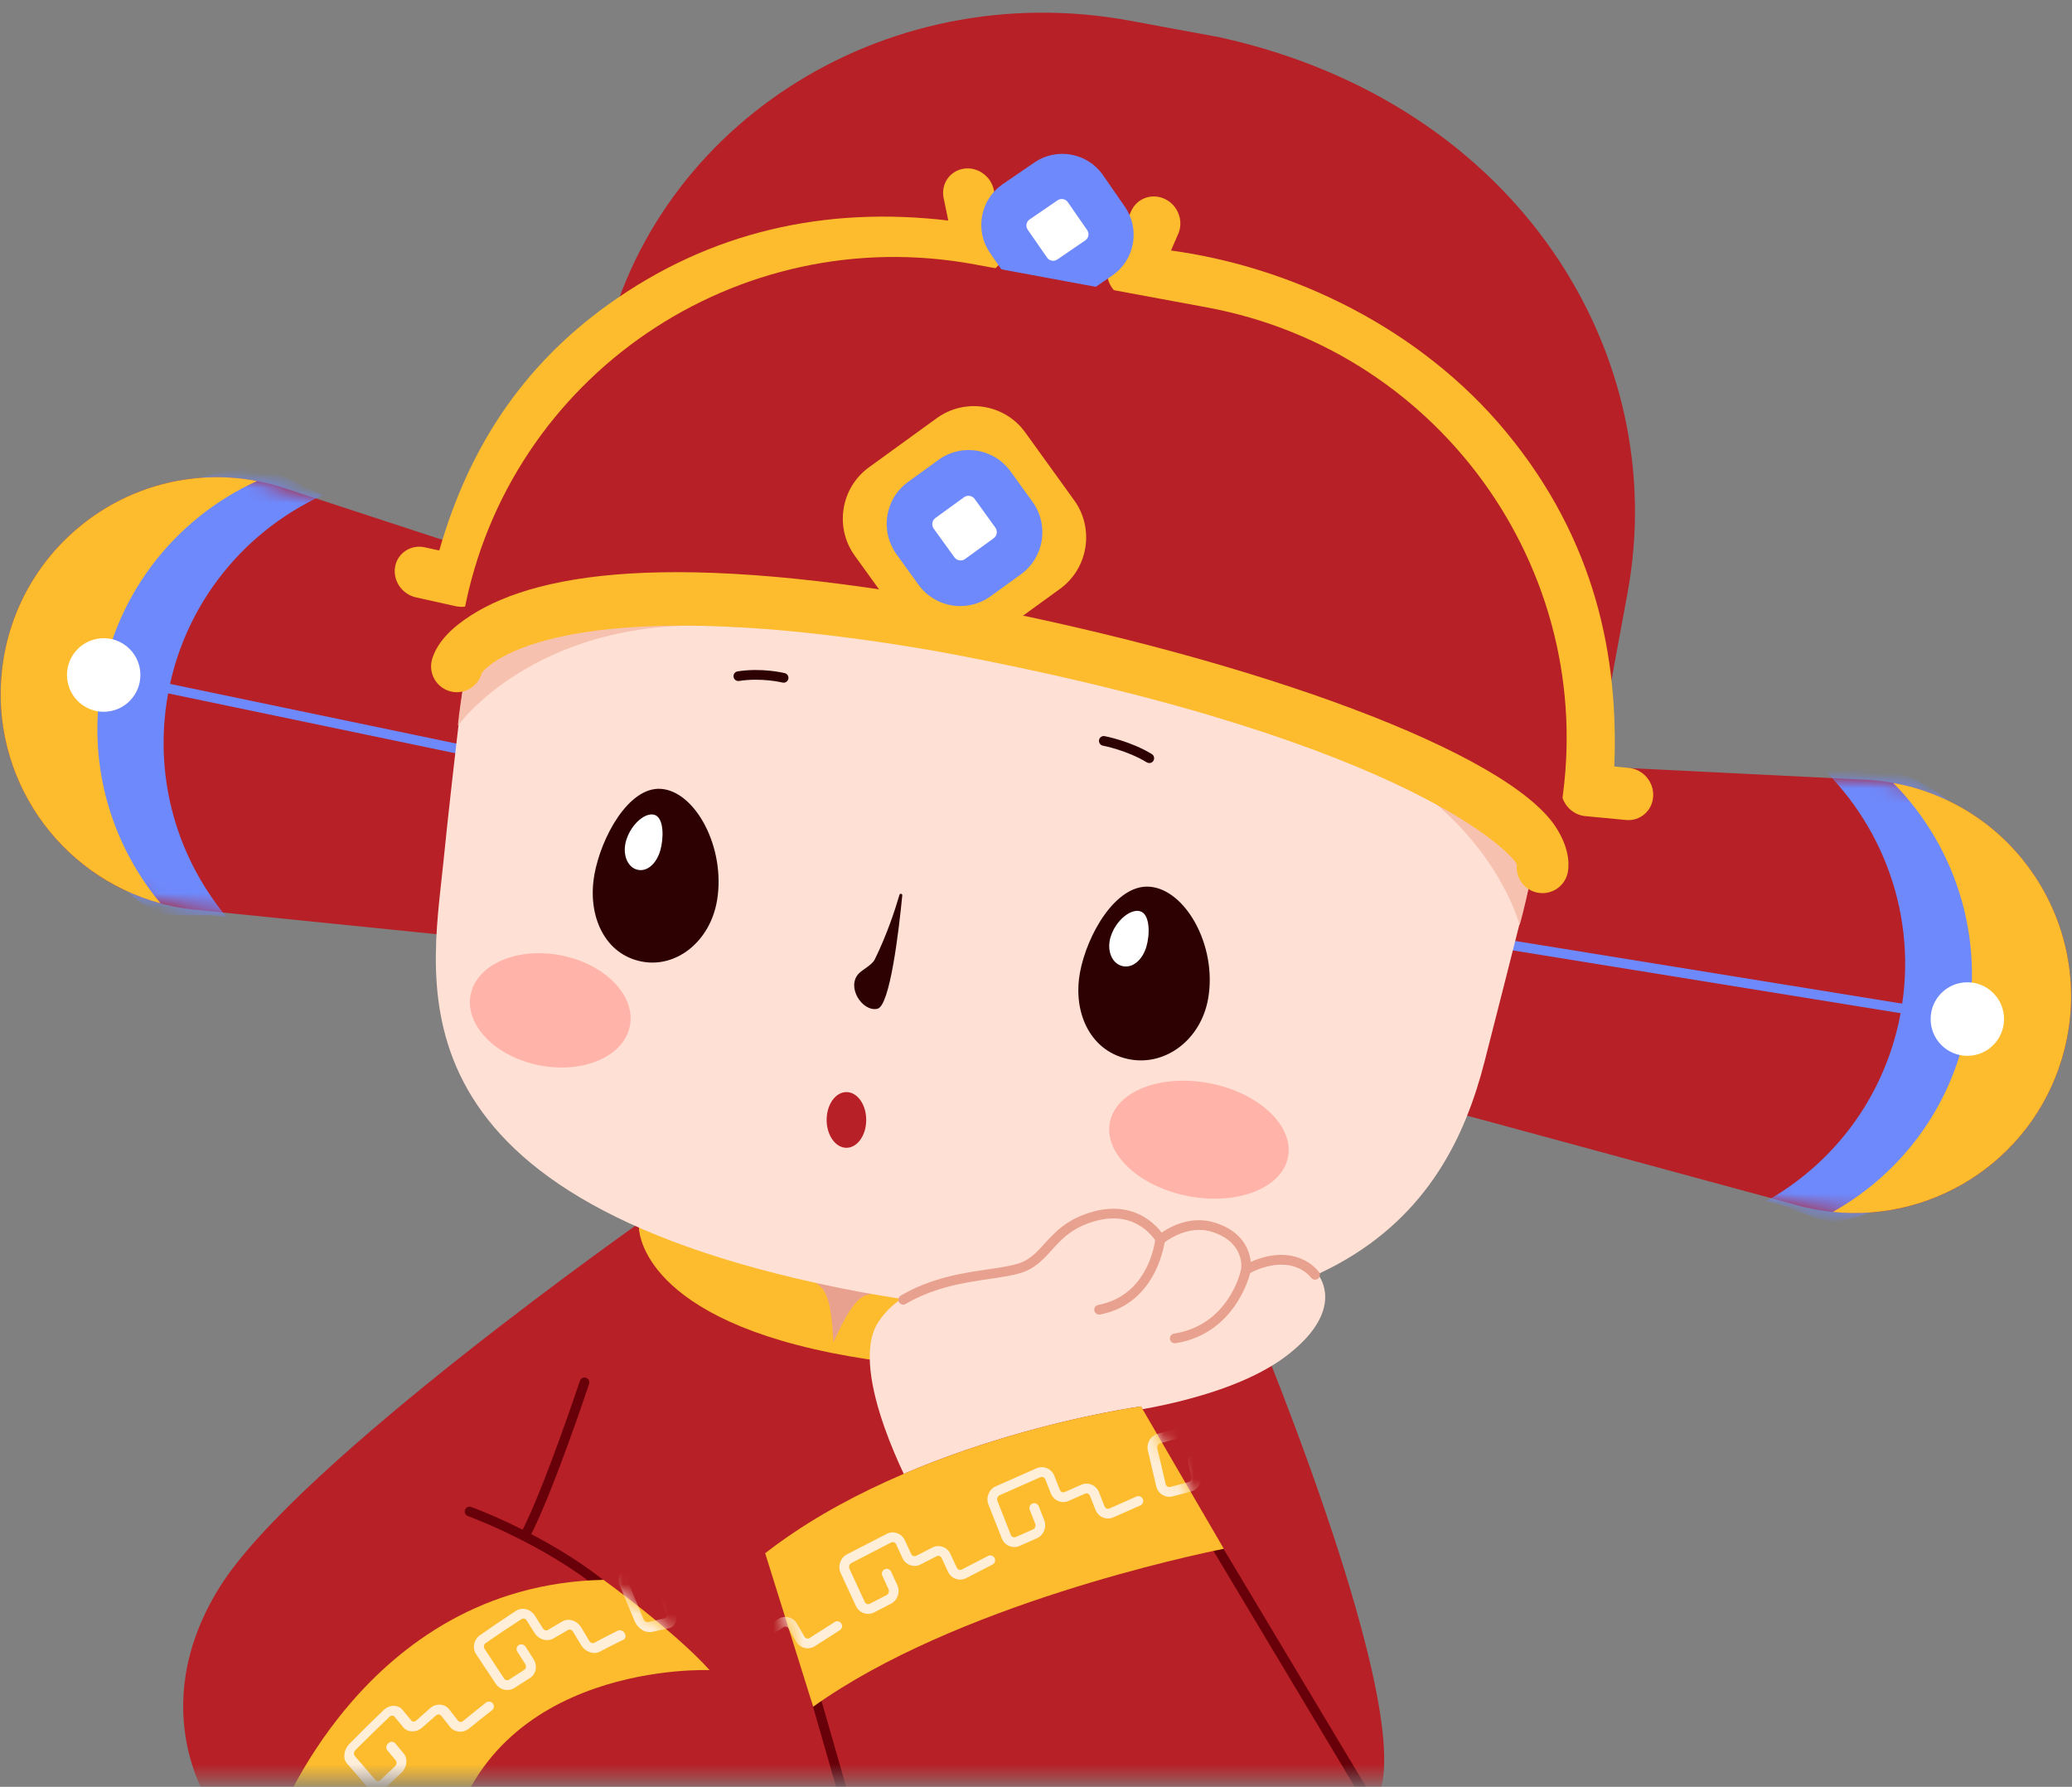 <svg width="138" height="119" viewBox="0 0 138 119" fill="none" xmlns="http://www.w3.org/2000/svg">
<rect x="0" y="0" width="138" height="119" fill="#808080" stroke="none"/>
<mask id="mask0_13633_130427" style="mask-type:luminance" maskUnits="userSpaceOnUse" x="-7" y="-19" width="151" height="138">
<path d="M-6.754 -18.297H143.676V118.535H-6.754V-18.297Z" fill="white"/>
</mask>
<g mask="url(#mask0_13633_130427)">
<path d="M59.937 45.935L19.267 32.612C18.273 32.261 17.228 32.008 16.138 31.881C8.232 30.951 1.073 36.619 0.144 44.541C-0.776 52.39 4.771 59.502 12.561 60.536H12.571C12.64 60.545 12.709 60.558 12.778 60.567C12.881 60.58 12.982 60.586 13.085 60.595L55.631 64.906L59.94 45.935H59.937Z" fill="#B72026"/>
<mask id="mask1_13633_130427" style="mask-type:luminance" maskUnits="userSpaceOnUse" x="0" y="31" width="60" height="34">
<path d="M59.937 45.935L19.267 32.612C18.273 32.261 17.228 32.008 16.138 31.881C8.232 30.951 1.073 36.619 0.144 44.541C-0.776 52.39 4.771 59.502 12.561 60.536H12.571C12.64 60.545 12.709 60.558 12.778 60.567C12.881 60.58 12.982 60.586 13.085 60.595L55.631 64.906L59.94 45.935H59.937Z" fill="white"/>
</mask>
<g mask="url(#mask1_13633_130427)">
<path d="M11.019 47.365C11.787 40.819 15.945 35.502 21.526 32.966C21.202 32.906 18.353 31.406 18.022 31.367C10.116 30.437 5.478 37.549 4.552 45.471C3.866 51.325 5.336 57.775 10.095 60.593C11.193 61.244 13.831 60.746 15.104 61.089C12.034 57.403 10.419 52.512 11.021 47.365H11.019Z" fill="#6E89FC"/>
</g>
<path d="M6.612 46.435C7.379 39.89 11.538 34.572 17.119 32.036C16.794 31.976 16.47 31.92 16.137 31.881C8.231 30.951 1.071 36.619 0.142 44.541C-0.703 51.746 3.905 58.328 10.693 60.159C7.622 56.473 6.008 51.582 6.61 46.435H6.612Z" fill="#FDBC2D"/>
<path d="M59.282 56.194C59.432 56.194 59.565 56.089 59.598 55.938C59.634 55.764 59.522 55.591 59.348 55.557L6.973 44.64C6.796 44.603 6.626 44.715 6.592 44.89C6.555 45.064 6.667 45.237 6.841 45.271L59.217 56.188C59.239 56.192 59.262 56.194 59.284 56.194H59.282Z" fill="#6E89FC"/>
<path d="M6.906 47.403C5.556 47.403 4.461 46.306 4.461 44.954C4.461 43.601 5.556 42.504 6.906 42.504C8.256 42.504 9.351 43.601 9.351 44.954C9.351 46.306 8.256 47.403 6.906 47.403Z" fill="white"/>
<path d="M81.148 49.801L123.885 51.914C124.939 51.942 126.003 52.082 127.067 52.352C134.782 54.312 139.449 62.17 137.493 69.9C135.553 77.56 127.839 82.218 120.193 80.395L120.183 80.393C120.116 80.376 120.047 80.365 119.98 80.348C119.879 80.322 119.783 80.292 119.684 80.264L78.409 69.062L81.148 49.801Z" fill="#B72026"/>
<mask id="mask2_13633_130427" style="mask-type:luminance" maskUnits="userSpaceOnUse" x="78" y="49" width="60" height="32">
<path d="M81.148 49.801L123.885 51.914C124.939 51.942 126.003 52.082 127.067 52.352C134.782 54.312 139.449 62.17 137.493 69.9C135.553 77.56 127.839 82.218 120.193 80.395L120.183 80.393C120.116 80.376 120.047 80.365 119.98 80.348C119.879 80.322 119.783 80.292 119.684 80.264L78.409 69.062L81.148 49.801Z" fill="white"/>
</mask>
<g mask="url(#mask2_13633_130427)">
<path d="M126.33 68.645C127.947 62.257 125.958 55.802 121.649 51.434C121.974 51.493 125.169 51.113 125.494 51.195C133.208 53.156 135.006 61.459 133.047 69.19C131.6 74.904 127.928 80.402 122.479 81.331C121.221 81.544 118.936 80.137 117.624 80.001C121.806 77.657 125.059 73.667 126.33 68.645Z" fill="#6E89FC"/>
</g>
<path d="M130.778 69.355C132.395 62.967 130.406 56.512 126.097 52.145C126.422 52.203 126.747 52.27 127.069 52.351C134.784 54.312 139.451 62.169 137.495 69.9C135.714 76.932 129.066 81.431 122.072 80.711C126.254 78.367 129.507 74.377 130.778 69.355Z" fill="#FDBC2D"/>
<path d="M131.029 68.194C131.184 68.194 131.322 68.082 131.347 67.922C131.375 67.745 131.257 67.579 131.081 67.552L78.271 59C78.097 58.972 77.929 59.091 77.901 59.267C77.873 59.444 77.991 59.61 78.168 59.638L130.978 68.189C130.995 68.191 131.012 68.194 131.029 68.194Z" fill="#6E89FC"/>
<path d="M131.029 70.317C129.679 70.317 128.584 69.221 128.584 67.868C128.584 66.515 129.679 65.418 131.029 65.418C132.379 65.418 133.474 66.515 133.474 67.868C133.474 69.221 132.379 70.317 131.029 70.317Z" fill="white"/>
<path d="M43.221 80.992C43.221 80.992 19.777 97.403 14.616 105.722C9.456 114.04 14.167 120.448 14.167 120.448L28.525 121.461C28.525 121.461 28.863 111.681 47.035 111.457" fill="#B72026"/>
<path d="M83.331 87.592C83.331 87.592 97.067 120.22 90.335 120.727C83.606 121.233 65.601 121.317 65.601 121.317L27.068 119.884L44.062 77.477L83.328 87.592H83.331Z" fill="#B72026"/>
<path d="M45.71 85.733C52.431 90.331 61.976 90.725 72.399 89.816L74.098 78.673L47.409 74.59L45.71 85.733Z" fill="#E8A18E"/>
<path d="M42.548 81.694L43.498 79.996C43.498 79.996 53.404 84.124 54.806 85.865C55.38 86.578 55.466 88.685 55.502 89.411C55.803 88.75 56.652 86.82 57.448 86.367C59.389 85.262 75.483 86.483 75.483 86.483L75.618 89.261C75.618 89.261 68.089 92.654 55.373 90.099C42.391 87.49 42.548 81.694 42.548 81.694Z" fill="#FDBC2D"/>
<path d="M31.391 41.219C31.391 41.219 30.187 50.867 29.523 57.49C28.704 65.66 25.444 80.035 57.291 86.044L57.175 86.022C89.063 91.809 96.347 80.539 98.871 70.715C100.527 64.268 102.982 54.469 102.982 54.469C102.982 54.469 108.222 31.272 71.385 24.713C34.933 18.222 31.387 41.219 31.387 41.219H31.391Z" fill="#FFE0D4"/>
<path d="M101.208 61.615C101.208 61.615 98.841 52.172 86.057 48.598C86.057 48.598 101.514 50.278 102.161 54.24C102.595 56.901 101.208 61.615 101.208 61.615Z" fill="#F7C1B0"/>
<path d="M30.497 48.327C30.497 48.327 36.05 40.553 49.265 41.788C49.265 41.788 34.139 37.774 32.212 41.292C30.897 43.695 30.497 48.325 30.497 48.325V48.327Z" fill="#F7C1B0"/>
<path d="M79.126 79.656C75.849 79.019 73.518 76.821 73.919 74.748C74.321 72.675 77.303 71.51 80.579 72.147C83.856 72.784 86.187 74.982 85.786 77.055C85.384 79.129 82.403 80.293 79.126 79.656Z" fill="#FFB3A9"/>
<path d="M35.938 70.952C33.009 70.382 30.952 68.28 31.343 66.257C31.735 64.234 34.428 63.056 37.357 63.625C40.286 64.195 42.344 66.296 41.952 68.32C41.56 70.343 38.868 71.521 35.938 70.952Z" fill="#FFB3A9"/>
<path d="M39.585 58.274C39.102 60.985 40.273 63.607 42.813 64.051C45.081 64.449 47.306 62.678 47.758 59.961C48.345 56.432 46.296 52.668 43.997 52.535C41.869 52.41 40.035 55.743 39.583 58.272L39.585 58.274Z" fill="#2D0002"/>
<path d="M43.976 56.643C43.722 57.52 43.069 58.132 42.374 57.899C41.753 57.693 41.443 56.844 41.705 55.969C42.045 54.833 43.075 54.006 43.666 54.297C44.215 54.566 44.212 55.822 43.976 56.641V56.643Z" fill="white"/>
<path d="M71.928 64.779C71.43 67.49 72.659 70.114 75.313 70.564C77.684 70.967 80.002 69.203 80.469 66.486C81.075 62.957 78.927 59.191 76.525 59.05C74.3 58.921 72.393 62.25 71.926 64.779H71.928Z" fill="#2D0002"/>
<path d="M76.347 63.063C76.084 63.94 75.403 64.55 74.676 64.317C74.027 64.108 73.7 63.259 73.973 62.387C74.325 61.251 75.4 60.428 76.017 60.719C76.592 60.99 76.592 62.247 76.347 63.065V63.063Z" fill="white"/>
<path d="M59.907 59.593C59.939 59.481 60.105 59.513 60.094 59.629C59.871 61.922 59.279 66.998 58.439 67.183C57.432 67.407 56.338 65.712 57.205 64.828C57.467 64.559 58.08 64.264 58.258 63.902C59.056 62.286 59.604 60.631 59.907 59.593Z" fill="#2D0002"/>
<path d="M52.189 45.467C52.333 45.467 52.467 45.368 52.503 45.222C52.546 45.05 52.441 44.873 52.269 44.83C52.206 44.815 50.744 44.457 49.125 44.713C48.949 44.741 48.829 44.907 48.857 45.082C48.885 45.258 49.05 45.379 49.224 45.351C50.718 45.116 52.099 45.452 52.112 45.457C52.138 45.463 52.163 45.465 52.189 45.465V45.467Z" fill="#2D0002"/>
<path d="M76.545 50.82C76.652 50.82 76.76 50.766 76.82 50.665C76.912 50.512 76.865 50.314 76.715 50.221C75.321 49.366 73.646 49.038 73.575 49.026C73.399 48.991 73.231 49.108 73.199 49.282C73.165 49.456 73.281 49.627 73.455 49.659C73.472 49.661 75.087 49.978 76.377 50.771C76.429 50.803 76.489 50.818 76.545 50.818V50.82Z" fill="#2D0002"/>
<path d="M38.143 36.747L105.702 51.649C105.945 51.695 106.175 51.544 106.218 51.313L108.401 39.47C111.31 23.684 101.228 6.913 81.256 2.487L75.29 1.384C58.736 -1.679 42.953 8.589 40.007 24.341L37.779 36.249C37.736 36.479 37.898 36.703 38.141 36.749L38.143 36.747Z" fill="#B72026"/>
<path d="M105.517 54.345C105.539 54.347 105.558 54.349 105.579 54.351L108.295 54.61C109.239 54.7 110.049 53.996 110.105 53.039C110.161 52.08 109.441 51.236 108.497 51.141L107.517 51.048C107.8 43.884 106.345 36.031 100.258 28.706C94.61 21.908 86.151 17.795 77.992 16.683L78.474 15.572C78.85 14.704 78.452 13.663 77.583 13.251C76.715 12.838 75.709 13.208 75.332 14.076L73.875 17.442C73.647 17.968 73.696 18.584 74.008 19.084C74.32 19.584 74.851 19.9 75.423 19.928C83.479 20.327 91.851 24.412 97.321 31.274C101.309 36.279 104.715 45.595 103.98 52.367C103.928 52.839 104.07 53.319 104.373 53.694C104.661 54.052 105.074 54.284 105.519 54.345H105.517Z" fill="#FDBC2D"/>
<path d="M30.43 40.386C30.871 40.468 31.32 40.376 31.68 40.126C32.056 39.865 32.303 39.458 32.361 38.997C33.195 32.384 37.99 26.076 42.634 23.075C48.687 19.162 55.479 16.598 64.784 18.192C65.35 18.29 65.924 18.208 66.337 17.833C66.749 17.458 66.939 16.891 66.838 16.325L66.201 12.703C66.038 11.768 65.15 11.108 64.223 11.229C63.294 11.352 62.675 12.207 62.838 13.142L63.157 14.687C55.012 13.724 47.324 15.389 40.506 20.285C34.728 24.432 31.196 29.904 29.256 36.663L28.293 36.45C27.373 36.247 26.479 36.823 26.315 37.743C26.152 38.663 26.771 39.576 27.7 39.783L30.37 40.376C30.39 40.38 30.411 40.384 30.43 40.388V40.386Z" fill="#FDBC2D"/>
<path d="M68.186 15.294L69.644 17.399C69.818 17.651 70.166 17.716 70.418 17.543L72.531 16.098C72.785 15.925 72.847 15.581 72.673 15.326L71.215 13.221C71.041 12.969 70.693 12.905 70.441 13.077L68.328 14.523C68.074 14.695 68.012 15.04 68.186 15.294Z" fill="white"/>
<path d="M69.506 20.317C70.332 20.47 71.213 20.311 71.957 19.802L74.07 18.357C74.799 17.859 75.287 17.105 75.449 16.239C75.608 15.37 75.421 14.493 74.918 13.767L73.46 11.66C72.434 10.178 70.39 9.801 68.902 10.816L66.788 12.261C66.059 12.759 65.571 13.511 65.41 14.379C65.251 15.248 65.438 16.127 65.941 16.851L67.399 18.956C67.913 19.697 68.68 20.162 69.506 20.315V20.317ZM70.691 15.713C70.469 15.707 70.252 15.666 70.043 15.592C70.046 15.476 70.058 15.36 70.078 15.243C70.097 15.127 70.129 15.015 70.168 14.905C70.39 14.912 70.607 14.952 70.815 15.026C70.813 15.142 70.802 15.258 70.781 15.375C70.759 15.491 70.729 15.603 70.688 15.713H70.691ZM70.428 13.733C70.428 13.733 70.428 13.733 70.43 13.735H70.428V13.733Z" fill="#6E89FC"/>
<path d="M68.448 15.296L69.736 17.155C69.891 17.377 70.196 17.435 70.42 17.282L72.284 16.007C72.507 15.854 72.563 15.55 72.409 15.326L71.121 13.466C70.966 13.245 70.66 13.187 70.437 13.339L68.573 14.615C68.349 14.768 68.293 15.072 68.448 15.296Z" fill="white"/>
<path d="M30.235 44.345C30.235 44.345 31.149 37.186 67.362 43.66L68.79 43.925C104.922 50.841 103.223 57.854 103.223 57.854L103.86 54.396C106.771 38.599 96.253 23.41 80.366 20.469L64.922 17.61C49.076 14.677 33.864 25.038 30.901 40.786L30.233 44.345H30.235Z" fill="#B72026"/>
<path d="M30.112 46.071C30.142 46.077 30.172 46.081 30.202 46.086C31.071 46.2 31.873 45.644 32.09 44.815C32.344 44.418 37.108 38.987 62.305 43.358L63.709 43.619C94.386 49.505 100.929 57.113 101.023 57.574C100.929 58.425 101.481 59.233 102.333 59.435C103.259 59.655 104.184 59.086 104.405 58.16C104.481 57.841 104.651 56.68 103.634 55.102C100.424 50.123 83.771 43.959 64.345 40.232L62.92 39.967C43.436 36.492 34.623 38.379 30.536 41.57C29.058 42.725 28.768 43.826 28.725 44.151C28.605 45.065 29.222 45.905 30.116 46.069L30.112 46.071ZM32.131 44.606C32.131 44.606 32.131 44.606 32.131 44.608C32.131 44.608 32.131 44.608 32.131 44.606ZM101.06 57.363C101.06 57.363 101.06 57.363 101.06 57.365C101.06 57.365 101.06 57.365 101.06 57.363ZM32.131 44.601C32.131 44.601 32.131 44.601 32.131 44.603C32.131 44.603 32.131 44.603 32.131 44.601ZM101.06 57.36C101.06 57.36 101.06 57.36 101.06 57.363C101.06 57.363 101.06 57.363 101.06 57.36Z" fill="#FDBC2D"/>
<path d="M65.845 30.565L69.106 35.085C69.498 35.627 69.376 36.384 68.835 36.776L64.325 40.044C63.784 40.436 63.028 40.315 62.637 39.773L59.376 35.252C58.984 34.711 59.106 33.954 59.647 33.562L64.157 30.293C64.698 29.901 65.454 30.023 65.845 30.565Z" fill="white"/>
<path d="M63.625 43.291C64.504 43.291 65.36 43.015 66.087 42.488L70.597 39.219C72.481 37.853 72.906 35.205 71.543 33.318L68.282 28.796C66.919 26.906 64.278 26.482 62.393 27.848L57.882 31.116C56.968 31.777 56.368 32.756 56.188 33.87C56.009 34.983 56.274 36.102 56.934 37.017L60.195 41.537C60.855 42.453 61.831 43.054 62.943 43.233C63.169 43.27 63.397 43.287 63.623 43.287L63.625 43.291ZM65.611 35.388L64.02 36.541L62.87 34.947L64.461 33.794L65.611 35.388Z" fill="#FDBC2D"/>
<path d="M64.96 33.107L66.42 35.13C66.595 35.373 66.541 35.713 66.298 35.888L64.279 37.352C64.036 37.527 63.698 37.473 63.522 37.23L62.062 35.206C61.887 34.963 61.941 34.624 62.184 34.448L64.203 32.985C64.446 32.809 64.784 32.864 64.96 33.107Z" fill="white"/>
<path d="M63.967 40.361C64.665 40.361 65.371 40.148 65.979 39.708L68 38.245C69.537 37.132 69.886 34.971 68.774 33.428L67.312 31.403C66.775 30.655 65.977 30.164 65.067 30.017C64.16 29.871 63.248 30.088 62.505 30.627L60.484 32.092C59.737 32.633 59.247 33.43 59.101 34.341C58.955 35.251 59.172 36.164 59.709 36.912L61.169 38.937C61.842 39.87 62.896 40.365 63.965 40.365L63.967 40.361ZM64.685 35.783C64.506 35.796 64.324 35.789 64.145 35.759C63.967 35.731 63.792 35.681 63.625 35.612C63.601 35.251 63.659 34.886 63.795 34.553C63.975 34.54 64.156 34.546 64.334 34.576C64.513 34.604 64.687 34.654 64.855 34.723C64.868 34.901 64.861 35.085 64.831 35.264C64.803 35.442 64.751 35.617 64.685 35.785V35.783Z" fill="#6E89FC"/>
<path d="M64.916 33.23L66.292 35.137C66.457 35.365 66.406 35.685 66.178 35.85L64.275 37.229C64.047 37.394 63.729 37.343 63.564 37.114L62.188 35.207C62.023 34.979 62.074 34.66 62.302 34.495L64.205 33.116C64.433 32.951 64.752 33.002 64.916 33.23Z" fill="white"/>
<path d="M56.374 76.441C55.647 76.441 55.056 75.61 55.056 74.585C55.056 73.561 55.647 72.731 56.374 72.731C57.102 72.731 57.692 73.561 57.692 74.585C57.692 75.61 57.102 76.441 56.374 76.441Z" fill="#B72026"/>
<path d="M74.407 94.106C74.407 94.106 81.698 93.299 85.624 90.34C89.55 87.382 88.264 84.907 87.026 84.127C85.23 82.998 83.044 84.342 83.044 84.342C83.044 84.342 83.388 82.321 80.913 81.518C79.006 80.899 77.35 82.326 77.35 82.326C77.35 82.326 76.032 79.958 73.003 80.766C69.974 81.574 69.918 83.67 67.899 84.263C65.88 84.855 60.552 84.801 58.475 88.082C56.398 91.364 60.887 99.54 60.887 99.54L74.966 96.313L74.405 94.106H74.407Z" fill="#FFE0D4"/>
<path d="M60.152 86.887C60.208 86.887 60.264 86.872 60.315 86.842C62.248 85.71 64.284 85.411 65.92 85.172C66.695 85.058 67.361 84.961 67.927 84.795C68.913 84.506 69.462 83.901 70.04 83.261C70.726 82.504 71.433 81.722 73.022 81.3C75.761 80.572 76.955 82.619 77.004 82.707C77.051 82.791 77.135 82.849 77.23 82.867C77.324 82.884 77.423 82.858 77.496 82.793C77.511 82.78 79.042 81.496 80.749 82.048C82.915 82.75 82.674 84.439 82.663 84.513C82.644 84.638 82.697 84.762 82.803 84.834C82.908 84.905 83.044 84.907 83.151 84.842C83.17 84.829 85.194 83.618 86.793 84.624C86.989 84.747 87.178 84.915 87.337 85.107C87.451 85.245 87.653 85.264 87.791 85.15C87.928 85.036 87.948 84.834 87.834 84.696C87.632 84.45 87.391 84.237 87.137 84.077C85.707 83.177 84.095 83.685 83.304 84.041C83.226 83.297 82.807 82.037 80.952 81.436C79.358 80.919 77.952 81.688 77.367 82.089C77.185 81.85 76.879 81.507 76.436 81.201C75.736 80.714 74.544 80.229 72.861 80.677C71.089 81.149 70.281 82.041 69.567 82.828C69.027 83.422 68.561 83.937 67.748 84.174C67.225 84.327 66.578 84.422 65.828 84.532C64.136 84.78 62.031 85.09 59.991 86.284C59.838 86.374 59.784 86.572 59.874 86.725C59.935 86.829 60.042 86.885 60.154 86.885L60.152 86.887Z" fill="#E8A18E"/>
<path d="M73.201 87.55C73.22 87.55 73.242 87.55 73.261 87.544C77.127 86.807 77.585 82.621 77.589 82.578C77.606 82.401 77.478 82.241 77.299 82.224C77.123 82.207 76.964 82.336 76.946 82.513C76.931 82.666 76.527 86.262 73.141 86.908C72.967 86.941 72.85 87.111 72.885 87.285C72.915 87.44 73.05 87.548 73.201 87.548V87.55Z" fill="#E8A18E"/>
<path d="M78.241 89.461C78.258 89.461 78.273 89.461 78.29 89.457C82.332 88.825 83.259 84.809 83.268 84.768C83.306 84.594 83.197 84.422 83.022 84.383C82.85 84.344 82.676 84.454 82.638 84.628C82.603 84.779 81.788 88.254 78.191 88.817C78.015 88.845 77.895 89.011 77.922 89.185C77.948 89.345 78.084 89.459 78.241 89.459V89.461Z" fill="#E8A18E"/>
<path d="M75.992 93.664C75.992 93.664 60.89 95.715 50.964 103.443L57.581 124.605L91.907 121.007L75.992 93.664Z" fill="#B72026"/>
<path d="M57.581 124.604L54.161 113.663C63.64 106.883 79.549 103.539 81.512 103.145L91.907 121.006L57.581 124.604Z" fill="#B72026"/>
<path d="M56.436 120.769C56.436 120.769 56.442 120.769 56.444 120.769L90.912 119.815C91.026 119.812 91.132 119.748 91.185 119.647C91.241 119.545 91.239 119.423 91.179 119.326L81.321 102.871C81.228 102.718 81.03 102.669 80.878 102.762C80.725 102.854 80.676 103.052 80.768 103.205L90.342 119.185L56.677 120.118L54.643 113.032C54.593 112.86 54.415 112.761 54.243 112.81C54.071 112.86 53.972 113.039 54.021 113.211L56.124 120.539C56.165 120.676 56.29 120.771 56.434 120.771L56.436 120.769Z" fill="#68000A"/>
<path d="M50.962 103.443C60.889 95.715 75.99 93.664 75.99 93.664L81.51 103.146C79.545 103.54 63.636 106.884 54.159 113.665L50.962 103.443Z" fill="#FDBC2D"/>
<mask id="mask3_13633_130427" style="mask-type:luminance" maskUnits="userSpaceOnUse" x="50" y="93" width="32" height="21">
<path d="M50.962 103.443C60.889 95.715 75.99 93.664 75.99 93.664L81.51 103.146C79.545 103.54 63.636 106.884 54.159 113.665L50.962 103.443Z" fill="white"/>
</mask>
<g mask="url(#mask3_13633_130427)">
<path d="M77.876 99.685C77.951 99.685 78.028 99.674 78.104 99.655L79.316 99.334C79.796 99.207 80.092 98.703 79.978 98.207L79.753 97.24C79.712 97.065 79.538 96.957 79.366 96.998C79.192 97.039 79.084 97.214 79.125 97.386L79.351 98.353C79.387 98.509 79.297 98.67 79.153 98.707L77.94 99.028C77.878 99.045 77.811 99.034 77.755 99.002C77.693 98.965 77.65 98.903 77.633 98.828L77.082 96.464C77.046 96.309 77.136 96.147 77.28 96.111L80.14 95.354C80.202 95.337 80.269 95.348 80.325 95.38C80.387 95.417 80.43 95.479 80.447 95.555L80.675 96.529C80.733 96.776 80.882 96.983 81.094 97.11C81.301 97.235 81.544 97.27 81.776 97.207L82.926 96.904C82.989 96.886 83.055 96.897 83.111 96.929C83.173 96.966 83.216 97.028 83.234 97.104L83.462 98.078C83.52 98.326 83.668 98.532 83.881 98.659C84.087 98.784 84.33 98.819 84.562 98.757L86.457 98.257C86.629 98.211 86.732 98.035 86.687 97.862C86.641 97.69 86.465 97.587 86.293 97.632L84.399 98.132C84.337 98.147 84.27 98.138 84.214 98.106C84.152 98.069 84.109 98.007 84.089 97.931L83.862 96.957C83.803 96.71 83.655 96.503 83.442 96.376C83.236 96.251 82.993 96.216 82.761 96.279L81.61 96.582C81.548 96.6 81.481 96.589 81.425 96.557C81.363 96.52 81.32 96.458 81.303 96.382L81.075 95.408C81.017 95.16 80.869 94.954 80.656 94.827C80.449 94.702 80.206 94.667 79.974 94.73L77.115 95.486C76.635 95.613 76.338 96.117 76.454 96.613L77.005 98.976C77.063 99.224 77.211 99.431 77.424 99.558C77.564 99.642 77.721 99.685 77.878 99.685H77.876Z" fill="#FFEED8"/>
<path d="M67.553 103.031C67.673 103.031 67.796 103.005 67.91 102.955L69.06 102.447C69.514 102.246 69.731 101.701 69.546 101.232L69.183 100.312C69.118 100.146 68.929 100.064 68.763 100.131C68.598 100.195 68.516 100.385 68.583 100.551L68.946 101.471C69.004 101.619 68.938 101.796 68.8 101.856L67.65 102.365C67.572 102.399 67.506 102.384 67.465 102.367C67.4 102.341 67.349 102.287 67.321 102.216L66.433 99.965C66.375 99.816 66.441 99.639 66.579 99.579L69.292 98.379C69.353 98.353 69.419 98.351 69.477 98.377C69.542 98.403 69.593 98.457 69.621 98.528L69.987 99.456C70.079 99.691 70.258 99.874 70.486 99.967C70.709 100.059 70.954 100.055 71.176 99.958L72.268 99.476C72.346 99.441 72.412 99.454 72.453 99.473C72.517 99.499 72.569 99.553 72.597 99.624L72.963 100.553C73.055 100.788 73.233 100.971 73.461 101.063C73.685 101.156 73.93 101.152 74.151 101.055L75.949 100.26C76.112 100.189 76.186 99.997 76.115 99.833C76.044 99.669 75.852 99.596 75.689 99.667L73.891 100.462C73.831 100.488 73.764 100.49 73.707 100.465C73.642 100.439 73.59 100.385 73.562 100.314L73.197 99.385C73.104 99.15 72.926 98.967 72.698 98.874C72.475 98.782 72.229 98.786 72.008 98.883L70.916 99.366C70.856 99.391 70.789 99.394 70.731 99.368C70.666 99.342 70.615 99.288 70.587 99.217L70.221 98.288C70.129 98.054 69.95 97.871 69.722 97.778C69.499 97.685 69.254 97.689 69.032 97.786L66.319 98.987C65.865 99.187 65.648 99.732 65.833 100.202L66.721 102.453C66.813 102.688 66.992 102.871 67.22 102.964C67.327 103.009 67.441 103.031 67.553 103.031Z" fill="#FFEED8"/>
<path d="M57.819 107.481C57.959 107.481 58.097 107.446 58.224 107.382L59.344 106.804C59.785 106.578 59.972 106.02 59.761 105.563L59.348 104.667C59.273 104.505 59.081 104.434 58.92 104.51C58.759 104.585 58.688 104.777 58.763 104.939L59.176 105.835C59.243 105.979 59.185 106.16 59.049 106.229L57.929 106.807C57.871 106.837 57.804 106.841 57.742 106.822C57.675 106.798 57.624 106.748 57.592 106.682L56.579 104.488C56.512 104.344 56.57 104.163 56.706 104.094L59.35 102.73C59.41 102.7 59.475 102.696 59.535 102.715C59.602 102.739 59.653 102.788 59.686 102.855L60.103 103.76C60.208 103.988 60.395 104.159 60.627 104.24C60.855 104.32 61.103 104.301 61.318 104.189L62.382 103.642C62.44 103.611 62.507 103.605 62.569 103.626C62.636 103.65 62.687 103.7 62.719 103.766L63.136 104.671C63.242 104.9 63.429 105.072 63.663 105.152C63.893 105.229 64.138 105.212 64.353 105.1L66.104 104.197C66.263 104.116 66.325 103.922 66.243 103.762C66.162 103.603 65.968 103.54 65.809 103.622L64.059 104.525C64.001 104.555 63.934 104.559 63.872 104.54C63.805 104.516 63.754 104.467 63.721 104.4L63.304 103.495C63.199 103.267 63.012 103.094 62.778 103.015C62.547 102.935 62.302 102.954 62.087 103.066L61.023 103.614C60.965 103.644 60.898 103.648 60.836 103.629C60.772 103.605 60.718 103.555 60.685 103.489L60.268 102.584C60.163 102.355 59.976 102.183 59.742 102.103C59.514 102.023 59.266 102.043 59.051 102.155L56.407 103.519C55.966 103.745 55.779 104.303 55.99 104.76L57.002 106.953C57.108 107.181 57.295 107.354 57.529 107.434C57.624 107.466 57.721 107.481 57.815 107.481H57.819Z" fill="#FFEED8"/>
<path d="M47.88 112.631C48.047 112.631 48.211 112.584 48.357 112.489L49.423 111.808C49.843 111.541 49.978 110.97 49.729 110.535L49.239 109.682C49.15 109.526 48.953 109.475 48.798 109.563C48.643 109.651 48.591 109.85 48.679 110.005L49.17 110.858C49.249 110.996 49.206 111.181 49.077 111.265L48.011 111.946C47.953 111.983 47.888 111.995 47.824 111.978C47.757 111.961 47.701 111.918 47.665 111.855L46.465 109.77C46.385 109.632 46.428 109.447 46.557 109.365L49.073 107.755C49.131 107.719 49.196 107.706 49.26 107.723C49.327 107.74 49.383 107.783 49.419 107.846L49.914 108.706C50.038 108.923 50.24 109.076 50.479 109.134C50.716 109.192 50.959 109.151 51.165 109.018L52.178 108.372C52.236 108.335 52.3 108.324 52.365 108.339C52.431 108.356 52.487 108.4 52.524 108.462L53.018 109.322C53.143 109.539 53.343 109.692 53.584 109.75C53.818 109.809 54.063 109.768 54.27 109.634L55.936 108.568C56.087 108.471 56.13 108.272 56.035 108.122C55.938 107.971 55.74 107.928 55.59 108.023L53.923 109.089C53.865 109.126 53.799 109.136 53.736 109.121C53.67 109.104 53.614 109.061 53.577 108.999L53.083 108.139C52.958 107.921 52.758 107.768 52.517 107.71C52.283 107.652 52.038 107.693 51.831 107.826L50.819 108.475C50.761 108.512 50.696 108.522 50.632 108.507C50.565 108.49 50.509 108.447 50.473 108.384L49.978 107.525C49.853 107.307 49.651 107.154 49.413 107.096C49.176 107.038 48.933 107.079 48.727 107.212L46.211 108.822C45.792 109.089 45.657 109.66 45.906 110.095L47.106 112.181C47.23 112.398 47.432 112.551 47.671 112.61C47.74 112.627 47.811 112.635 47.882 112.635L47.88 112.631Z" fill="#FFEED8"/>
</g>
<path d="M35.061 102.418C35.177 102.418 35.291 102.353 35.347 102.243C36.854 99.304 39.14 92.455 39.236 92.164C39.292 91.994 39.202 91.811 39.032 91.755C38.862 91.699 38.679 91.789 38.624 91.96C38.6 92.031 36.259 99.052 34.773 101.946C34.691 102.105 34.754 102.299 34.913 102.381C34.96 102.405 35.009 102.418 35.059 102.418H35.061Z" fill="#68000A"/>
<path d="M41.245 106.887C41.331 106.887 41.417 106.853 41.48 106.786C41.602 106.657 41.596 106.452 41.465 106.329C37.465 102.576 31.443 100.38 31.383 100.359C31.215 100.298 31.03 100.387 30.97 100.555C30.91 100.723 30.996 100.908 31.164 100.969C31.222 100.99 37.121 103.14 41.022 106.801C41.084 106.859 41.163 106.889 41.243 106.889L41.245 106.887Z" fill="#68000A"/>
<path d="M47.261 111.228C47.261 111.228 32.649 110.582 29.873 122.975L18.319 121.654C18.319 121.654 24.124 105.551 40.194 105.215C40.194 105.215 44.947 108.643 47.261 111.228Z" fill="#FDBC2D"/>
<mask id="mask4_13633_130427" style="mask-type:luminance" maskUnits="userSpaceOnUse" x="18" y="105" width="30" height="18">
<path d="M47.261 111.228C47.261 111.228 32.649 110.582 29.873 122.975L18.319 121.654C18.319 121.654 24.124 105.551 40.194 105.215C40.194 105.215 44.947 108.643 47.261 111.228Z" fill="white"/>
</mask>
<g mask="url(#mask4_13633_130427)">
<path d="M43.081 108.671C43.21 108.703 43.339 108.706 43.459 108.678C43.823 108.593 44.184 108.514 44.545 108.438C44.979 108.35 45.164 107.865 44.962 107.352C44.831 107.023 44.7 106.693 44.569 106.366C44.495 106.183 44.306 106.058 44.143 106.086C43.982 106.116 43.909 106.288 43.982 106.469C44.113 106.797 44.244 107.122 44.375 107.452C44.435 107.602 44.384 107.751 44.259 107.779C43.898 107.857 43.534 107.939 43.171 108.025C43.102 108.042 43.04 108.016 42.999 107.992C42.937 107.954 42.885 107.893 42.855 107.82C42.532 107.029 42.208 106.245 41.883 105.463C41.823 105.316 41.875 105.163 41.999 105.131C42.861 104.903 43.717 104.7 44.569 104.524C44.637 104.509 44.7 104.537 44.739 104.562C44.801 104.603 44.852 104.666 44.88 104.741C45.011 105.073 45.145 105.407 45.276 105.741C45.377 105.997 45.558 106.221 45.783 106.376C46.003 106.525 46.239 106.59 46.448 106.557C46.788 106.504 47.125 106.452 47.461 106.407C47.527 106.398 47.59 106.43 47.628 106.458C47.691 106.504 47.74 106.57 47.768 106.648C47.897 106.991 48.026 107.333 48.157 107.676C48.256 107.941 48.434 108.178 48.656 108.348C48.871 108.512 49.101 108.596 49.305 108.576C49.851 108.527 50.395 108.49 50.935 108.464C51.088 108.458 51.15 108.294 51.077 108.098C51.004 107.902 50.819 107.749 50.666 107.76C50.127 107.79 49.58 107.831 49.034 107.885C48.968 107.891 48.907 107.857 48.869 107.826C48.809 107.779 48.759 107.71 48.729 107.635C48.6 107.29 48.471 106.945 48.342 106.603C48.243 106.338 48.065 106.101 47.843 105.935C47.628 105.775 47.394 105.702 47.185 105.732C46.848 105.78 46.51 105.834 46.17 105.89C46.104 105.9 46.041 105.87 46.001 105.844C45.938 105.801 45.889 105.737 45.859 105.661C45.727 105.325 45.596 104.991 45.465 104.657C45.364 104.401 45.184 104.175 44.958 104.026C44.739 103.882 44.5 103.826 44.289 103.871C43.435 104.052 42.578 104.261 41.715 104.496C41.277 104.616 41.086 105.12 41.292 105.614C41.617 106.392 41.941 107.174 42.266 107.958C42.369 108.208 42.552 108.419 42.78 108.557C42.877 108.615 42.975 108.656 43.074 108.68L43.081 108.671Z" fill="#FFEED8"/>
<path d="M33.777 112.546C33.958 112.55 34.132 112.501 34.282 112.402C34.622 112.18 34.962 111.964 35.299 111.751C35.706 111.497 35.813 110.941 35.54 110.508C35.364 110.228 35.188 109.95 35.011 109.674C34.912 109.519 34.708 109.465 34.555 109.555C34.403 109.646 34.358 109.844 34.456 109.999C34.633 110.275 34.809 110.551 34.985 110.827C35.067 110.956 35.037 111.126 34.921 111.202C34.581 111.417 34.242 111.637 33.902 111.863C33.837 111.906 33.773 111.904 33.732 111.895C33.665 111.882 33.609 111.841 33.571 111.781C33.139 111.118 32.706 110.46 32.274 109.812C32.193 109.689 32.223 109.515 32.339 109.433C33.141 108.875 33.943 108.338 34.742 107.825C34.807 107.784 34.871 107.787 34.912 107.797C34.977 107.812 35.035 107.856 35.074 107.916C35.252 108.196 35.428 108.476 35.607 108.758C35.744 108.976 35.953 109.131 36.196 109.196C36.432 109.26 36.673 109.23 36.871 109.114C37.191 108.924 37.514 108.737 37.834 108.554C37.899 108.517 37.963 108.523 38.004 108.539C38.069 108.558 38.127 108.605 38.165 108.67C38.342 108.963 38.52 109.256 38.696 109.551C38.832 109.78 39.041 109.948 39.281 110.032C39.516 110.113 39.754 110.103 39.952 109.997C40.477 109.721 41.001 109.456 41.524 109.202C41.67 109.131 41.706 108.937 41.603 108.769C41.5 108.601 41.298 108.523 41.15 108.597C40.627 108.857 40.103 109.127 39.576 109.407C39.511 109.441 39.449 109.431 39.406 109.415C39.342 109.392 39.283 109.344 39.245 109.28C39.068 108.982 38.892 108.687 38.716 108.392C38.58 108.166 38.372 107.996 38.129 107.92C37.892 107.845 37.654 107.868 37.454 107.983C37.133 108.168 36.811 108.358 36.49 108.551C36.426 108.59 36.361 108.586 36.321 108.573C36.256 108.556 36.198 108.511 36.159 108.45C35.981 108.166 35.805 107.884 35.626 107.601C35.489 107.384 35.28 107.231 35.037 107.17C34.798 107.112 34.558 107.153 34.36 107.282C33.558 107.802 32.758 108.345 31.956 108.911C31.55 109.198 31.442 109.767 31.715 110.174C32.147 110.818 32.58 111.469 33.012 112.128C33.149 112.337 33.358 112.479 33.601 112.531C33.659 112.544 33.715 112.55 33.773 112.55L33.777 112.546Z" fill="#FFEED8"/>
<path d="M25.214 119.267C25.41 119.232 25.599 119.133 25.756 118.985C26.078 118.679 26.401 118.375 26.723 118.075C27.108 117.72 27.183 117.14 26.889 116.783C26.7 116.552 26.508 116.322 26.319 116.095C26.212 115.966 26.007 115.966 25.861 116.095C25.715 116.225 25.683 116.432 25.788 116.559C25.977 116.785 26.167 117.011 26.356 117.24C26.444 117.345 26.425 117.524 26.311 117.629C25.988 117.931 25.666 118.237 25.343 118.547C25.281 118.608 25.218 118.623 25.175 118.623C25.111 118.625 25.053 118.601 25.012 118.552C24.55 118.009 24.09 117.472 23.63 116.944C23.541 116.843 23.563 116.664 23.672 116.552C24.427 115.792 25.186 115.051 25.947 114.331C26.01 114.273 26.074 114.26 26.115 114.258C26.179 114.258 26.238 114.284 26.278 114.333C26.47 114.564 26.661 114.794 26.852 115.027C27.001 115.206 27.216 115.305 27.459 115.307C27.697 115.309 27.934 115.216 28.125 115.048C28.433 114.775 28.74 114.503 29.05 114.238C29.112 114.184 29.177 114.176 29.22 114.178C29.284 114.18 29.342 114.212 29.385 114.264C29.579 114.508 29.77 114.753 29.964 115.001C30.112 115.191 30.329 115.305 30.574 115.324C30.815 115.344 31.052 115.27 31.243 115.113C31.752 114.699 32.26 114.294 32.769 113.9C32.911 113.788 32.937 113.585 32.823 113.445C32.709 113.305 32.501 113.284 32.359 113.396C31.849 113.797 31.342 114.206 30.832 114.624C30.77 114.676 30.705 114.682 30.662 114.678C30.598 114.673 30.538 114.639 30.497 114.585C30.303 114.335 30.112 114.087 29.918 113.842C29.77 113.652 29.553 113.54 29.31 113.527C29.069 113.514 28.833 113.601 28.641 113.769C28.334 114.038 28.026 114.312 27.719 114.589C27.657 114.645 27.592 114.656 27.551 114.656C27.487 114.656 27.429 114.628 27.388 114.577C27.196 114.342 27.005 114.109 26.812 113.876C26.663 113.697 26.448 113.601 26.205 113.605C25.967 113.609 25.732 113.713 25.543 113.894C24.784 114.62 24.025 115.367 23.273 116.136C22.892 116.526 22.817 117.115 23.107 117.444C23.565 117.968 24.025 118.498 24.487 119.034C24.634 119.204 24.849 119.291 25.089 119.28C25.13 119.28 25.169 119.273 25.21 119.267H25.214Z" fill="#FFEED8"/>
</g>
</g>
</svg>
